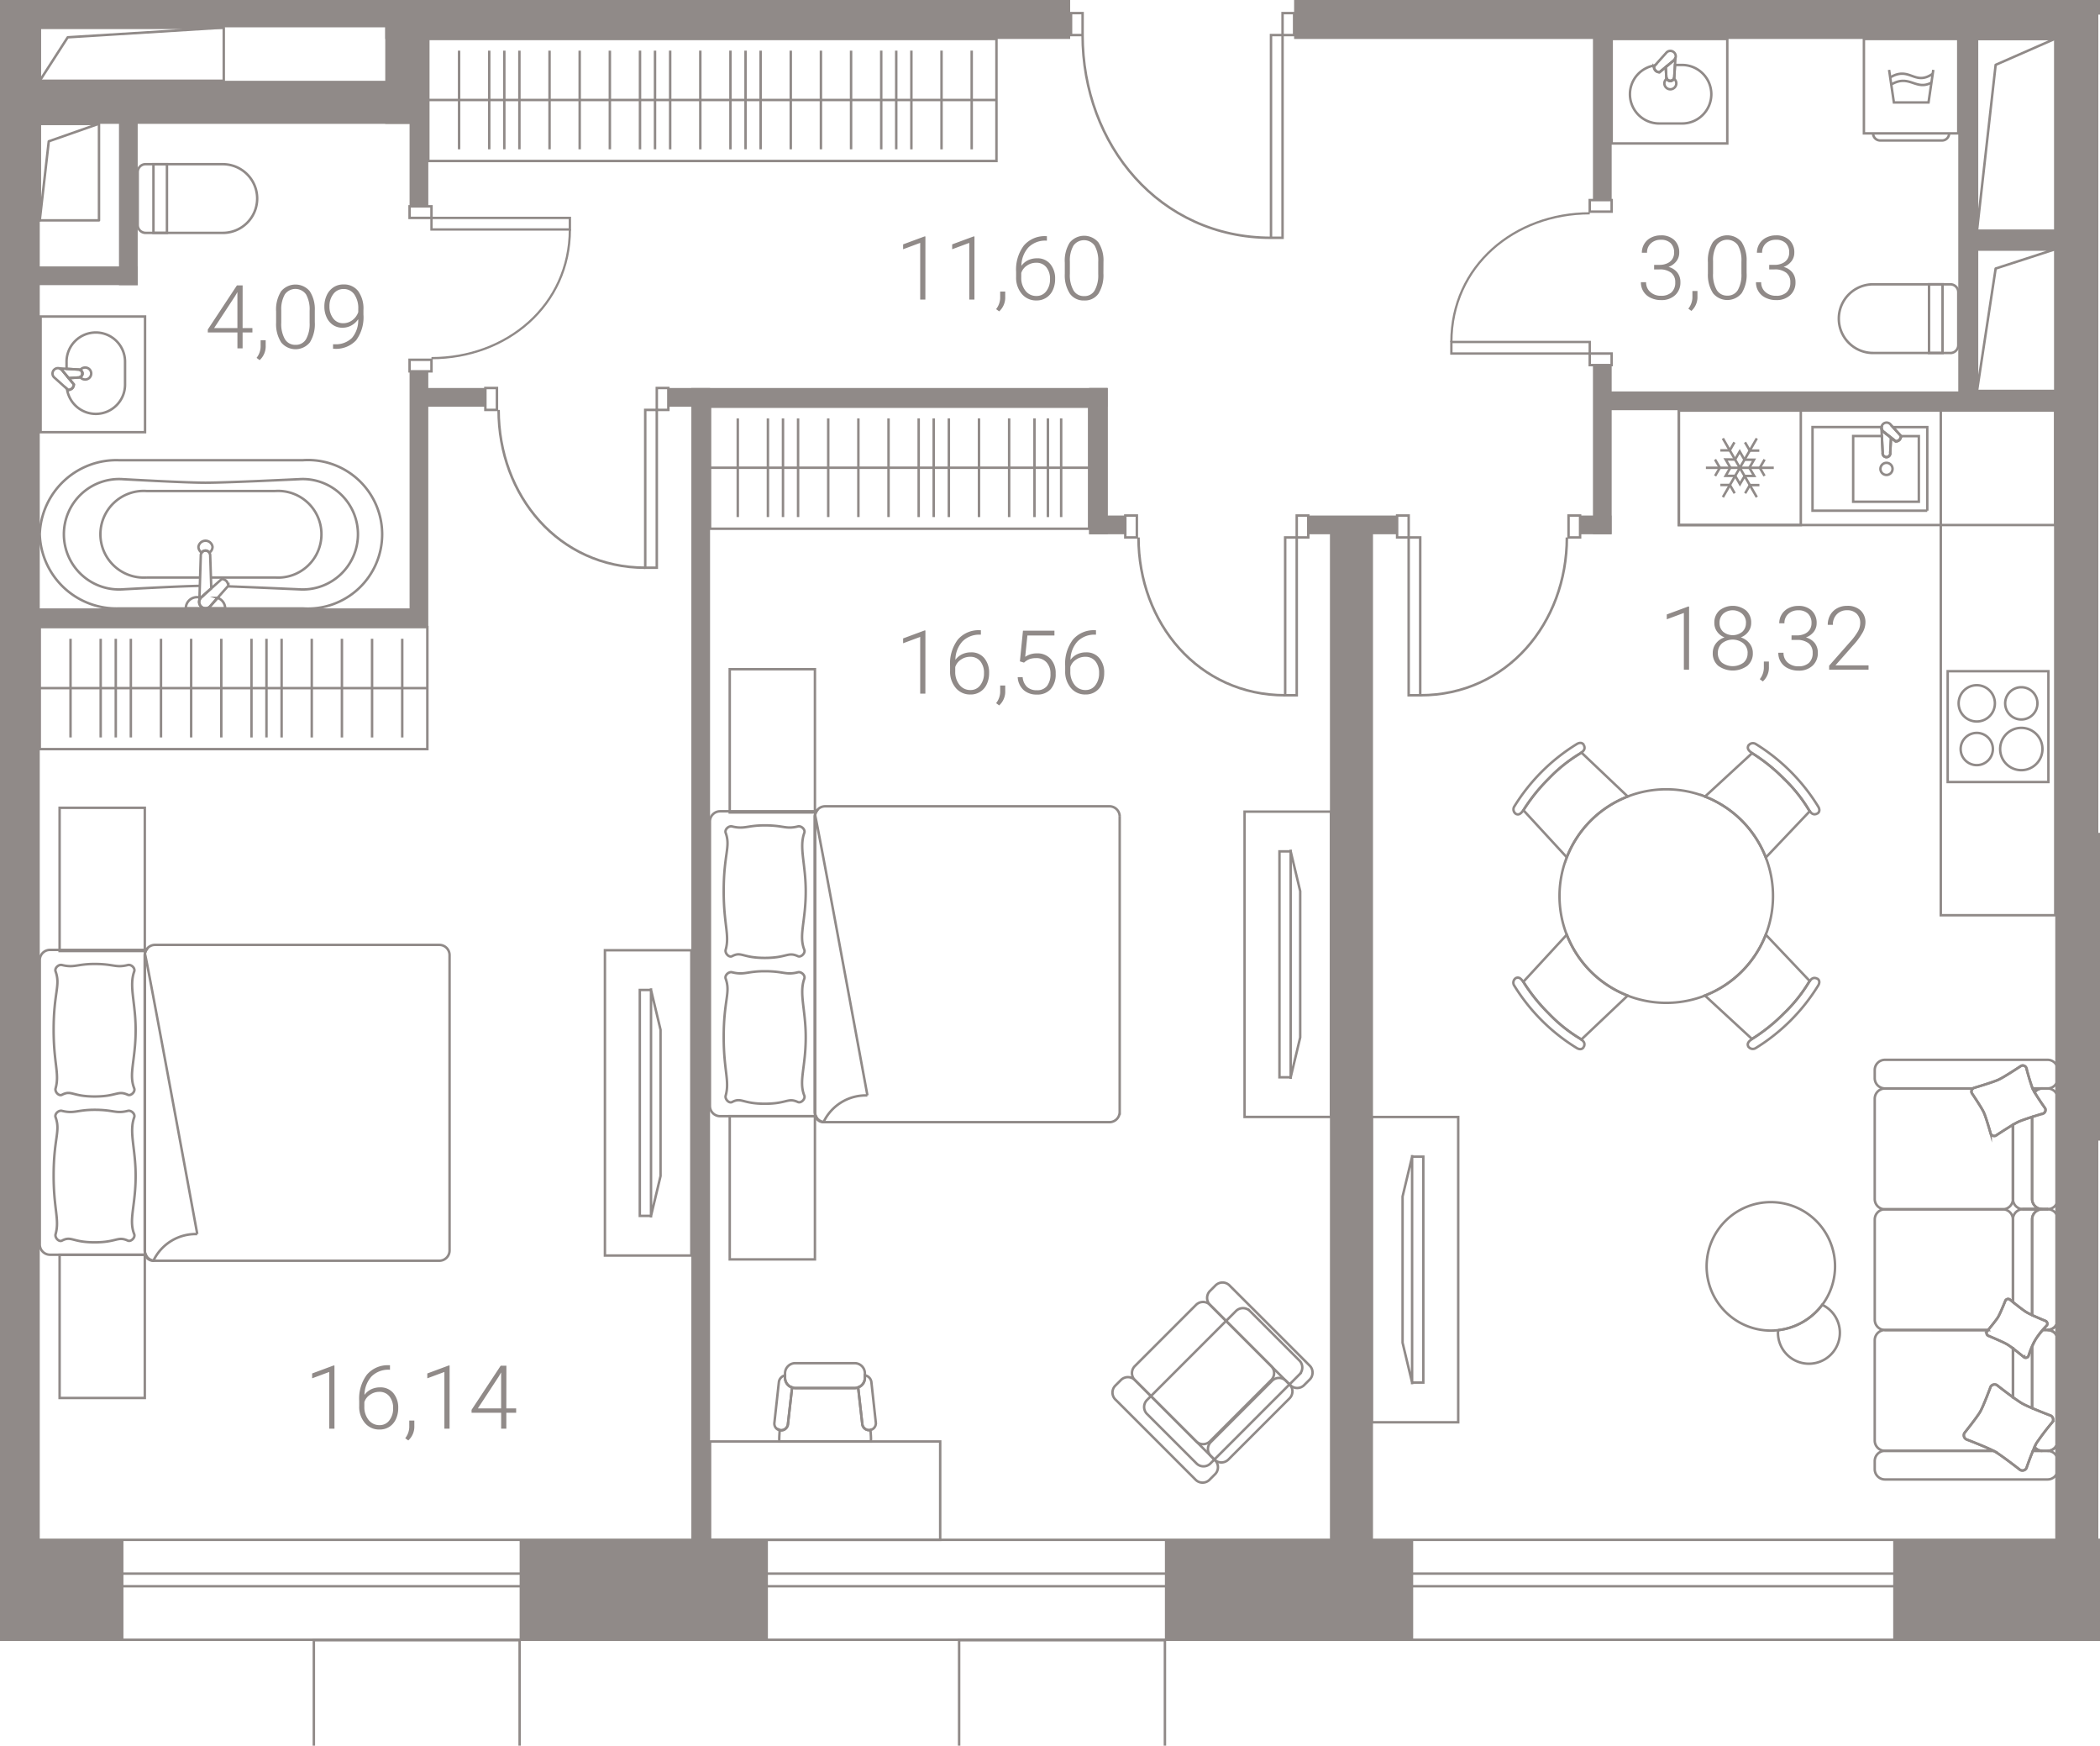<svg version="1.1" xmlns="http://www.w3.org/2000/svg" xmlns:xlink="http://www.w3.org/1999/xlink" viewBox="197.17 133.513 147.536 122.608"><path fill="none" d="M197.17 133.513h147.536v122.608H197.17z"></path><path fill="none" d="M199.191 136.277h142.372v105.96H199.191z"></path><clipPath id="a"><path fill="none" d="M197.17 133.513h147.536v122.608H197.17z"></path></clipPath><g clip-path="url(#a)"><path fill="none" stroke="#908a88" stroke-width=".173" stroke-linecap="round" stroke-linejoin="round" d="m336.064 149.715 1.311-11.647 4.143-1.819h-5.453z"></path><path fill="none" stroke="#908a88" stroke-width=".173" stroke-linecap="round" stroke-linejoin="round" d="M336.065 136.25h5.498v13.465h-5.498zm-.001 24.721 1.311-8.597 4.143-1.343h-5.453z"></path><path fill="none" stroke="#908a88" stroke-width=".173" stroke-linecap="round" stroke-linejoin="round" d="M336.065 151.03h5.498v9.941h-5.498zm-136.102-11.842 1.965-3.055 10.858-.675h-12.822z"></path><path fill="none" stroke="#908a88" stroke-width=".173" stroke-linecap="round" stroke-linejoin="round" d="M199.964 135.458h12.927v3.73h-12.927zm-.001 13.532.633-5.551 3.496-1.226h-4.129z"></path><path fill="none" stroke="#908a88" stroke-width=".173" stroke-linecap="round" stroke-linejoin="round" d="M199.963 142.213h4.162v6.777h-4.162z"></path><path fill="none" stroke="#908a88" stroke-width=".173" stroke-miterlimit="10" d="M109.342 241.665h271.919v7.02H109.342z"></path><path fill="none" stroke="#908a88" stroke-width=".173" stroke-miterlimit="10" d="M109.342 244.037h271.919v.888H109.342zm155.211 4.677h14.458v7.604h-14.458zm-45.334 0h14.458v7.604h-14.458zm54.008-112.739c0 7.733 5.422 14.24 13.237 14.24m0-14.24h.812v14.24h-.812zm-14.048-1.54h.812v1.539h-.812zm14.86 0h.812v1.539h-.812z"></path><path fill="none" stroke="#908a88" stroke-width=".155" stroke-miterlimit="10" d="M227.484 158.667c5.28 0 9.722-3.7 9.722-9.037"></path><path fill="none" stroke="#908a88" stroke-width=".164" stroke-miterlimit="10" d="M227.485 148.818h9.721v.812h-9.721z"></path><path fill="none" stroke="#908a88" stroke-width=".173" stroke-miterlimit="10" d="M225.945 158.783h1.539v.811h-1.539zm0-10.777h1.539v.812h-1.539z"></path><path fill="none" stroke="#908a88" stroke-width=".155" stroke-miterlimit="10" d="M308.858 148.495c-5.279 0-9.721 3.7-9.721 9.037"></path><path fill="none" stroke="#908a88" stroke-width=".164" stroke-miterlimit="10" d="M299.137 157.532h9.721v.812h-9.721z"></path><path fill="none" stroke="#908a88" stroke-width=".173" stroke-miterlimit="10" d="M308.858 147.566h1.539v.812h-1.539zm0 10.778h1.539v.812h-1.539z"></path><path fill="none" stroke="#908a88" stroke-width=".177" stroke-miterlimit="10" d="M232.2 162.303c0 6.02 4.221 11.084 10.3 11.084"></path><path fill="none" stroke="#908a88" stroke-width=".175" stroke-miterlimit="10" d="M242.501 162.303h.812v11.084h-.812z"></path><path fill="none" stroke="#908a88" stroke-width=".173" stroke-miterlimit="10" d="M231.27 160.764h.812v1.539h-.812zm12.043 0h.812v1.539h-.812z"></path><path fill="none" stroke="#908a88" stroke-width=".177" stroke-miterlimit="10" d="M277.156 171.262c0 6.019 4.22 11.084 10.3 11.084"></path><path fill="none" stroke="#908a88" stroke-width=".175" stroke-miterlimit="10" d="M287.46 171.262h.812v11.084h-.812z"></path><path fill="none" stroke="#908a88" stroke-width=".173" stroke-miterlimit="10" d="M276.228 169.721h.812v1.54h-.812zm12.044 0h.812v1.54h-.812z"></path><path fill="none" stroke="#908a88" stroke-width=".177" stroke-miterlimit="10" d="M307.251 171.262c0 6.019-4.22 11.084-10.3 11.084"></path><path fill="none" stroke="#908a88" stroke-width=".175" stroke-miterlimit="10" d="M296.136 171.262h.812v11.084h-.812z"></path><path fill="none" stroke="#908a88" stroke-width=".173" stroke-miterlimit="10" d="M307.368 169.721h.812v1.54h-.812zm-12.044 0h.812v1.54h-.812z"></path><path fill="#908a88" d="M214.214 156.555h.689v.308h-.689v1.117h-.364v-1.117h-2.081v-.206l2.047-3.1h.4l-.002 2.998zm-2 0h1.635v-2.526l-.162.279-1.473 2.247zm3.197 2.252-.216-.159c.174-.219.274-.488.285-.768v-.47h.356v.38a1.31 1.31 0 0 1-.425 1.017zm3.876-2.67c.033.497-.087.992-.344 1.42a1.3 1.3 0 0 1-2.016.009 2.356 2.356 0 0 1-.359-1.384v-.793a2.4 2.4 0 0 1 .347-1.412 1.312 1.312 0 0 1 2.013-.017c.259.407.384.884.359 1.366v.81zm-.365-.793a2.161 2.161 0 0 0-.248-1.148.913.913 0 0 0-1.489-.01 2.09 2.09 0 0 0-.255 1.122v.868a2.15 2.15 0 0 0 .256 1.157.834.834 0 0 0 .746.4.819.819 0 0 0 .736-.393 2.16 2.16 0 0 0 .254-1.147v-.85zm3.414.588a1.36 1.36 0 0 1-.483.442 1.283 1.283 0 0 1-.625.157 1.159 1.159 0 0 1-.666-.195 1.272 1.272 0 0 1-.446-.537 1.764 1.764 0 0 1-.158-.75c-.004-.276.053-.55.168-.8.102-.226.265-.419.471-.557a1.24 1.24 0 0 1 .7-.2c.4-.02.785.153 1.036.465.27.387.4.854.371 1.324v.328a2.722 2.722 0 0 1-.511 1.8 1.929 1.929 0 0 1-1.558.6h-.067v-.316h.128c.447.024.883-.138 1.205-.449.303-.368.458-.835.435-1.312zm-1.063.283c.236.003.466-.073.654-.216.191-.142.335-.338.412-.562v-.21a1.7 1.7 0 0 0-.281-1.043.9.9 0 0 0-.758-.371.867.867 0 0 0-.708.348 1.36 1.36 0 0 0-.276.874c-.01.303.083.6.266.843a.84.84 0 0 0 .691.337zm-.605 77.642h-.368v-3.983l-1.2.446v-.341l1.507-.56h.06l.001 4.438zm3.9-4.455v.315h-.042a1.668 1.668 0 0 0-1.249.467 1.96 1.96 0 0 0-.5 1.3c.12-.166.28-.3.465-.39.197-.094.414-.141.632-.138.354-.015.696.132.928.4.24.298.362.672.345 1.053.004.268-.051.534-.162.777-.099.22-.259.408-.461.54-.205.13-.444.196-.686.191a1.3 1.3 0 0 1-1.033-.46 1.747 1.747 0 0 1-.4-1.188v-.365a2.806 2.806 0 0 1 .54-1.839 1.918 1.918 0 0 1 1.534-.664h.089zm-.756 1.868c-.231 0-.456.071-.645.205a.983.983 0 0 0-.4.52v.31a1.45 1.45 0 0 0 .3.94.95.95 0 0 0 .771.364.83.83 0 0 0 .687-.338c.182-.244.275-.544.263-.848a1.27 1.27 0 0 0-.263-.838.874.874 0 0 0-.713-.315zm2.042 3.414-.216-.157c.174-.22.274-.49.285-.77v-.47h.356v.379a1.31 1.31 0 0 1-.425 1.018zm2.9-.827h-.364v-3.983l-1.2.446v-.341l1.506-.56h.061l-.003 4.438zm3.988-1.423h.69v.307h-.69v1.117h-.364v-1.117H230.3v-.207l2.047-3.1h.4l-.005 3zm-2 0h1.634v-2.527l-.161.279-1.473 2.248zm31.44-77.879h-.364v-3.983l-1.2.446v-.342l1.507-.558h.06l-.003 4.437zm3.447 0h-.364v-3.983l-1.2.446v-.342l1.507-.558h.06l-.003 4.437zm1.738.827-.216-.157a1.32 1.32 0 0 0 .286-.769v-.466h.355v.378c.014.384-.141.755-.425 1.014zm3.353-5.282v.315h-.042a1.666 1.666 0 0 0-1.249.467 1.96 1.96 0 0 0-.5 1.3c.12-.166.28-.3.465-.39.197-.093.413-.14.631-.138.355-.015.697.132.929.4.24.298.361.672.344 1.053.004.268-.05.534-.161.777-.2.454-.653.743-1.148.732a1.3 1.3 0 0 1-1.032-.46 1.75 1.75 0 0 1-.4-1.189v-.365a2.808 2.808 0 0 1 .54-1.839 1.919 1.919 0 0 1 1.534-.664h.089zm-.756 1.867a1.127 1.127 0 0 0-.646.2.986.986 0 0 0-.4.521v.31c-.014.338.093.671.3.94.184.236.47.371.77.363a.83.83 0 0 0 .688-.337 1.33 1.33 0 0 0 .263-.848 1.268 1.268 0 0 0-.263-.838.875.875 0 0 0-.712-.31zm4.726.745a2.45 2.45 0 0 1-.343 1.42 1.158 1.158 0 0 1-1.011.485 1.172 1.172 0 0 1-1-.476 2.356 2.356 0 0 1-.359-1.384v-.793a2.4 2.4 0 0 1 .346-1.412 1.31 1.31 0 0 1 2.014-.016c.259.407.384.884.358 1.365l-.005.81zm-.364-.793a2.158 2.158 0 0 0-.248-1.148.915.915 0 0 0-1.49-.01 2.088 2.088 0 0 0-.254 1.122v.869c-.024.402.064.803.256 1.158a.834.834 0 0 0 .746.4.817.817 0 0 0 .736-.392c.19-.352.277-.75.254-1.148v-.85zm-12.144 30.313h-.364v-3.985l-1.2.446v-.34l1.507-.56h.06l-.003 4.439zm3.9-4.457v.315h-.042a1.667 1.667 0 0 0-1.249.469c-.321.356-.5.82-.5 1.3.12-.167.28-.301.464-.39a1.41 1.41 0 0 1 .632-.138c.354-.016.697.131.929.4.239.297.361.671.344 1.052.005.268-.05.534-.161.777-.2.454-.653.743-1.148.732a1.3 1.3 0 0 1-1.033-.46 1.752 1.752 0 0 1-.4-1.189v-.364a2.8 2.8 0 0 1 .54-1.839c.382-.444.948-.69 1.534-.664h.09zm-.756 1.868a1.126 1.126 0 0 0-.646.2.99.99 0 0 0-.4.521v.31c-.014.339.092.672.3.94.185.237.47.372.77.364a.83.83 0 0 0 .688-.337c.182-.245.274-.545.263-.85a1.267 1.267 0 0 0-.263-.837.874.874 0 0 0-.712-.31zm2.041 3.414-.216-.158c.175-.219.275-.488.286-.769v-.47h.355v.38c.015.385-.14.757-.425 1.017zm1.455-3.092.216-2.156h2.211v.337h-1.9l-.155 1.5c.246-.165.537-.25.833-.243.36-.017.708.125.953.389.247.286.375.657.356 1.036.024.391-.1.778-.346 1.084-.252.265-.61.406-.975.385a1.35 1.35 0 0 1-.936-.322 1.314 1.314 0 0 1-.41-.9h.349c.015.257.124.5.307.684a.981.981 0 0 0 .69.233.863.863 0 0 0 .715-.3c.176-.25.26-.552.241-.856a1.154 1.154 0 0 0-.27-.793.934.934 0 0 0-.738-.307 1.387 1.387 0 0 0-.45.065 1.233 1.233 0 0 0-.4.253l-.291-.09zm5.346-2.19v.315h-.042a1.667 1.667 0 0 0-1.249.469c-.321.356-.5.82-.5 1.3.12-.167.28-.301.464-.39a1.41 1.41 0 0 1 .632-.138 1.16 1.16 0 0 1 .928.4c.24.297.363.671.345 1.052.004.268-.05.533-.161.777-.2.454-.653.743-1.148.732a1.3 1.3 0 0 1-1.033-.46 1.753 1.753 0 0 1-.4-1.189v-.364a2.8 2.8 0 0 1 .541-1.839c.382-.444.948-.69 1.534-.664h.089zm-.756 1.868a1.126 1.126 0 0 0-.646.2.99.99 0 0 0-.4.521v.31c-.014.339.092.672.3.94.185.237.47.372.77.364a.83.83 0 0 0 .688-.337c.182-.245.274-.545.263-.85a1.267 1.267 0 0 0-.263-.837.876.876 0 0 0-.712-.31zm42.422.906h-.365v-3.985l-1.2.446v-.34l1.507-.558h.061l-.003 4.437zm4.366-3.283c.002.22-.068.436-.2.614-.134.181-.318.32-.529.4a1.3 1.3 0 0 1 .614.422c.152.191.234.43.231.674.015.343-.127.674-.386.9a1.742 1.742 0 0 1-2.046 0 1.131 1.131 0 0 1-.384-.9 1.087 1.087 0 0 1 .221-.67c.154-.201.367-.35.608-.426a1.119 1.119 0 0 1-.522-.4 1.023 1.023 0 0 1-.195-.614 1.13 1.13 0 0 1 .354-.875 1.512 1.512 0 0 1 1.877 0c.241.225.372.545.357.875zm-.249 2.113a.87.87 0 0 0-.3-.678 1.2 1.2 0 0 0-1.5-.005.877.877 0 0 0-.292.683.851.851 0 0 0 .283.673c.453.333 1.07.333 1.522 0a.849.849 0 0 0 .282-.673h.005zm-.115-2.117a.844.844 0 0 0-.263-.633 1.022 1.022 0 0 0-1.339-.008.842.842 0 0 0-.257.64.808.808 0 0 0 .257.627c.391.316.95.316 1.342 0a.809.809 0 0 0 .255-.626h.005zm1.183 4.112-.216-.158c.174-.219.274-.488.286-.768v-.47h.355v.38c.015.385-.14.757-.425 1.016zm2.016-3.234h.377a1.28 1.28 0 0 0 .547-.11.841.841 0 0 0 .356-.3.81.81 0 0 0 .123-.446.9.9 0 0 0-.24-.665.93.93 0 0 0-.689-.24.985.985 0 0 0-.7.25.854.854 0 0 0-.273.661h-.364a1.174 1.174 0 0 1 .653-1.065c.211-.105.444-.158.68-.155.347-.02.687.098.948.328.238.236.364.564.346.9a.96.96 0 0 1-.2.587 1.213 1.213 0 0 1-.555.4c.247.061.467.202.626.4.143.194.218.43.212.67a1.19 1.19 0 0 1-.37.914 1.388 1.388 0 0 1-.991.347 1.658 1.658 0 0 1-.724-.158 1.171 1.171 0 0 1-.691-1.1h.365a.885.885 0 0 0 .294.69c.21.18.48.275.756.264.266.016.529-.07.734-.24a.905.905 0 0 0 .263-.7.827.827 0 0 0-.285-.679 1.287 1.287 0 0 0-.837-.233h-.364l.003-.32zm5.41 2.409h-2.77v-.28l1.515-1.72c.2-.218.376-.459.523-.716.093-.169.143-.357.146-.55a.89.89 0 0 0-.246-.662.914.914 0 0 0-.677-.246.955.955 0 0 0-.722.287 1.02 1.02 0 0 0-.275.74h-.36a1.39 1.39 0 0 1 .167-.68 1.21 1.21 0 0 1 .481-.481c.217-.12.461-.18.71-.175a1.33 1.33 0 0 1 .948.319c.234.226.358.542.342.868-.009.238-.075.47-.193.678a5.04 5.04 0 0 1-.679.917l-1.233 1.395h2.323v.306zm-15.063-28.433h.376c.188.004.375-.034.547-.111a.823.823 0 0 0 .357-.3.814.814 0 0 0 .123-.446.9.9 0 0 0-.24-.665.938.938 0 0 0-.69-.24.986.986 0 0 0-.7.25.853.853 0 0 0-.272.66h-.365a1.188 1.188 0 0 1 .173-.626c.115-.19.282-.341.48-.438a1.46 1.46 0 0 1 .68-.156c.347-.02.688.099.948.329.239.236.365.564.346.9a.96.96 0 0 1-.2.588 1.2 1.2 0 0 1-.555.4c.247.06.467.2.626.4.144.193.218.429.212.67.014.343-.12.677-.37.913-.272.24-.628.365-.99.346a1.64 1.64 0 0 1-.725-.157 1.168 1.168 0 0 1-.69-1.1h.364c-.008.262.1.514.294.688.21.182.48.277.757.266.266.016.529-.07.734-.24a.91.91 0 0 0 .262-.7.824.824 0 0 0-.284-.676 1.283 1.283 0 0 0-.837-.235h-.364l.003-.32zM316 155.35l-.216-.157c.175-.22.275-.489.286-.77v-.47h.355v.38c.015.385-.14.757-.425 1.017zm3.879-2.67c.033.498-.087.993-.343 1.42a1.3 1.3 0 0 1-2.017.01 2.362 2.362 0 0 1-.359-1.383v-.793a2.4 2.4 0 0 1 .347-1.413 1.31 1.31 0 0 1 2.014-.018c.258.408.383.885.358 1.366v.811zm-.365-.792a2.154 2.154 0 0 0-.247-1.148.915.915 0 0 0-1.49-.01 2.098 2.098 0 0 0-.255 1.122v.869c-.025.401.064.802.256 1.156a.834.834 0 0 0 .746.4.819.819 0 0 0 .737-.392c.189-.353.276-.75.253-1.148v-.849zm1.953.228h.377c.188.004.375-.034.547-.111a.826.826 0 0 0 .356-.3.814.814 0 0 0 .123-.446.9.9 0 0 0-.24-.665.936.936 0 0 0-.69-.24.986.986 0 0 0-.7.25.856.856 0 0 0-.272.66h-.365a1.2 1.2 0 0 1 .173-.626 1.16 1.16 0 0 1 .481-.438c.21-.106.443-.16.679-.156.347-.02.688.099.949.329.238.237.363.564.345.9a.96.96 0 0 1-.2.588 1.2 1.2 0 0 1-.554.4c.247.06.467.2.626.4.143.193.217.429.211.67.014.343-.12.677-.37.913-.272.24-.628.365-.99.346a1.64 1.64 0 0 1-.725-.157 1.172 1.172 0 0 1-.69-1.1h.364c-.009.262.1.514.294.688.21.182.48.277.757.266.266.017.528-.07.733-.24a.907.907 0 0 0 .263-.7.824.824 0 0 0-.284-.676 1.283 1.283 0 0 0-.837-.235h-.364l.003-.32zm20.096-18.599h3.025v111.146h-3.025zm-50.958 36.521h3.025v74.625h-3.025zm-93.667-35.418h3.025v110.042h-3.025zm27.298-1.24h3.025v8.833h-3.025z"></path><path fill="#908a88" d="M224.236 133.225h48.119v3.024h-48.119zm-56.189 0h31.89v3.024h-31.89zm120.041 0h56.5v3.025h-56.5z"></path><path fill="#908a88" d="M290.555 131.96h3.025v3.32h-3.025zm-92.105 7.228h28.321v3.024H198.45zm136.299-3.908h1.315v26.256h-1.315zm-25.666 0h1.315v12.225h-1.315zm0 23.874h1.315v11.882h-1.315zm-35.395 1.608h1.315v10.274h-1.315zm-27.948.002h1.315v83.055h-1.315z"></path><path fill="#908a88" d="M308.179 169.722h2.207v1.315h-2.207zm-19.095 0h6.241v1.315h-6.241zm-15.396 0h2.54v1.315h-2.54zm-29.562-8.958h30.844v1.315h-30.844zm-17.591 0h4.747v1.315h-4.747zm-28.085-8.539h8.394v1.315h-8.394zm.206 24.018h28.377v1.316h-28.377zm27.289-34.668h1.315v6.43h-1.315z"></path><path fill="#908a88" d="M205.529 141.575h1.315v11.966h-1.315zm20.416 18.019h1.315v17.963h-1.315zm-55.128-17.464h27.634v1.315h-27.634zm-5.305 38.418h32.938v1.315h-32.938zm32.641-47.323h27.634v2.207h-27.634zm111.097 27.783h33.708v1.315H309.25zm26.157-11.293h7.552v1.316h-7.552zm7.948-16.489h2.772v1.315h-2.772zm-13.178 108.439h17.442v7.02h-17.442zm-51.166 0h17.442v7.02h-17.442zm-45.334 0h17.442v7.02h-17.442zm-45.277 0h17.442v7.02H188.4z"></path><path fill="none" stroke="#908a88" stroke-width=".173" stroke-miterlimit="10" d="M199.963 171.036a5.389 5.389 0 0 1 5.557-5.2h12.936a5.217 5.217 0 1 1 0 10.411H205.52a5.39 5.39 0 0 1-5.557-5.205"></path><path fill="none" stroke="#908a88" stroke-width=".173" stroke-miterlimit="10" d="M211.213 174.661c-1.727.034-5.422.245-5.422.245a3.877 3.877 0 1 1 0-7.737s4.355.248 5.816.248c1.517 0 6.577-.248 6.577-.248a3.877 3.877 0 1 1 0 7.737s-3.063-.14-4.981-.21"></path><path fill="none" stroke="#908a88" stroke-width=".173" stroke-miterlimit="10" d="M211.233 174.075h-3.766a3.044 3.044 0 1 1 0-6.075h9.043a3.044 3.044 0 1 1 0 6.075h-4.526"></path><path fill="none" stroke="#908a88" stroke-width=".173" stroke-miterlimit="10" d="M211.606 172.182a.323.323 0 0 0-.265.146.487.487 0 0 1-.229-.407.5.5 0 0 1 .99 0 .487.487 0 0 1-.229.407.325.325 0 0 0-.267-.146zm-.445 3.608c0 .248.202.45.45.45a.44.44 0 0 0 .342-.166l1.261-1.426a.614.614 0 0 0-.148-.335.5.5 0 0 0-.319-.131l-1.42 1.266a.439.439 0 0 0-.166.342"></path><path fill="none" stroke="#908a88" stroke-width=".173" stroke-miterlimit="10" d="M212.99 176.243h-2.766c0-.435.352-.787.787-.787h.311a.44.44 0 0 0-.162.336c0 .248.202.45.451.45a.44.44 0 0 0 .342-.166l.5-.57a.78.78 0 0 1 .537.737z"></path><path fill="none" stroke="#908a88" stroke-width=".173" stroke-miterlimit="10" d="m211.177 175.723.1-3.21a.33.33 0 0 1 .66 0l.077 2.324-.687.612a.44.44 0 0 0-.15.274zm116.942-39.473h6.63v6.63h-6.63zm.641 6.63h5.347a.5.5 0 0 1-.5.5h-4.343a.5.5 0 0 1-.5-.5"></path><path fill="none" stroke="#908a88" stroke-width=".173" stroke-miterlimit="10" d="m332.995 138.42-.336 2.288h-2.433l-.338-2.287"></path><path fill="none" stroke="#908a88" stroke-width=".173" stroke-miterlimit="10" d="M329.981 138.943c1.359-.8 1.7.626 2.965-.245m-2.907.751c1.281-.754 1.722.455 2.824-.133m-125.463 5.73h5.426a2.412 2.412 0 1 1 0 4.824H207.4a.556.556 0 0 1-.555-.556V145.6c0-.307.248-.556.555-.556"></path><path fill="none" stroke="#908a88" stroke-width=".173" stroke-miterlimit="10" d="M207.951 145.046h.948v4.824h-.948zm126.242 13.259h-5.426a2.41 2.41 0 0 1-2.411-2.41v-.001a2.411 2.411 0 0 1 2.41-2.412h5.427c.307 0 .556.248.556.556v3.714a.555.555 0 0 1-.555.555h-.001"></path><path fill="none" stroke="#908a88" stroke-width=".173" stroke-miterlimit="10" d="M332.695 153.48h.948v4.825h-.948zm-132.673 2.265h7.338v8.123h-7.338z"></path><path fill="none" stroke="#908a88" stroke-width=".173" stroke-miterlimit="10" d="M203.9 162.583a2.049 2.049 0 0 1-2.024-1.753l.085.076a.52.52 0 0 0 .286-.123.427.427 0 0 0 .11-.271l-.365-.44.68-.045a.28.28 0 1 0 0-.559l-.826-.05v-.452a2.055 2.055 0 1 1 4.109 0v1.562c0 1.135-.92 2.055-2.055 2.055z"></path><path fill="none" stroke="#908a88" stroke-width=".173" stroke-miterlimit="10" d="M203.137 160.167a.411.411 0 0 1-.332-.174.273.273 0 0 0 0-.49.414.414 0 0 1 .333-.175.42.42 0 1 1 0 .839h-.001z"></path><path fill="none" stroke="#908a88" stroke-width=".173" stroke-miterlimit="10" d="m202.675 160.027-.68.045-.464-.56a.38.38 0 0 0-.223-.127l1.367.083a.28.28 0 1 1 0 .56z"></path><path fill="none" stroke="#908a88" stroke-width=".173" stroke-miterlimit="10" d="M201.241 159.37a.382.382 0 0 0-.382.382c0 .113.053.22.142.29l.963.865a.52.52 0 0 0 .286-.124.427.427 0 0 0 .11-.271l-.829-1a.373.373 0 0 0-.29-.142m109.157-23.12h8.123v7.337h-8.123z"></path><path fill="none" stroke="#908a88" stroke-width=".173" stroke-miterlimit="10" d="M311.682 140.132a2.048 2.048 0 0 1 1.753-2.025l-.076.086a.515.515 0 0 0 .124.285c.075.067.17.106.271.11l.44-.365.044.68a.28.28 0 1 0 .559 0l.05-.826h.452a2.055 2.055 0 1 1 0 4.109h-1.562a2.055 2.055 0 0 1-2.055-2.054z"></path><path fill="none" stroke="#908a88" stroke-width=".173" stroke-miterlimit="10" d="M314.1 139.365a.415.415 0 0 1 .175-.332.273.273 0 0 0 .489 0 .41.41 0 0 1 .176.332.42.42 0 0 1-.84 0z"></path><path fill="none" stroke="#908a88" stroke-width=".173" stroke-miterlimit="10" d="m314.238 138.904-.044-.681.56-.465a.377.377 0 0 0 .126-.223l-.083 1.368a.28.28 0 1 1-.559 0z"></path><path fill="none" stroke="#908a88" stroke-width=".173" stroke-miterlimit="10" d="M314.9 137.469a.383.383 0 0 0-.382-.382.372.372 0 0 0-.29.142l-.865.964a.515.515 0 0 0 .124.285c.075.067.17.106.271.11l1-.83a.372.372 0 0 0 .142-.29m18.621 24.34h8.042v35.986h-8.042z"></path><path fill="none" stroke="#908a88" stroke-width=".173" stroke-miterlimit="10" d="M334.005 180.656h7.076v7.783h-7.076z"></path><path fill="none" stroke="#908a88" stroke-width=".173" stroke-miterlimit="10" d="M337.322 182.913a1.274 1.274 0 1 0-1.274 1.274c.704 0 1.274-.57 1.274-1.274m-.142 3.207a1.132 1.132 0 1 0-1.132 1.133c.625 0 1.132-.507 1.132-1.133m3.483 0a1.486 1.486 0 1 1-1.486-1.485h.001c.82 0 1.485.664 1.485 1.485m-.353-3.207a1.133 1.133 0 1 1-1.134-1.132h.002c.625 0 1.132.506 1.132 1.132m-25.191-20.565h26.444v8.042h-26.444z"></path><path fill="none" stroke="#908a88" stroke-width=".173" stroke-miterlimit="10" d="M315.119 162.348h8.567v8.042h-8.567zm5.476 1.955-2.384 4.13m-.001-4.13 2.385 4.13m1.192-2.065h-4.768"></path><path fill="none" stroke="#908a88" stroke-width=".173" stroke-miterlimit="10" d="m319.766 164.579.335.58h.67m-2.737 2.418h.671l.335.582m-1.375-1.219.332-.573-.336-.58m3.477 1.153-.331-.573.336-.58m-3.11-.644.663.003.327-.567m-.286 1.781-.331.575h.67l.335.58.331-.574h.671l-.34-.573.326-.565h-.67l-.335-.58-.326.565-.667-.007zm1.04 1.8.331-.574h.67"></path><path fill="none" stroke="#908a88" stroke-width=".173" stroke-linecap="round" stroke-linejoin="round" d="M329.356 163.557a.358.358 0 0 1 .637-.229l.737.81a.489.489 0 0 1-.119.27.411.411 0 0 1-.257.1l-.865-.68a.357.357 0 0 1-.133-.275"></path><path fill="none" stroke="#908a88" stroke-width=".173" stroke-miterlimit="10" d="M332.571 169.383h-8.062v-5.875h4.857a.28.28 0 0 0-.01.05c0 .106.05.207.133.275l.865.68a.411.411 0 0 0 .257-.1.489.489 0 0 0 .119-.27l-.574-.63h2.415v5.87z"></path><path fill="none" stroke="#908a88" stroke-width=".173" stroke-miterlimit="10" d="M331.978 168.751h-4.613v-4.613h2.015l.058 1.163a.27.27 0 1 0 .531 0l.056-1.047.329.26a.411.411 0 0 0 .257-.1.5.5 0 0 0 .119-.27h1.248v4.607z"></path><path fill="none" stroke="#908a88" stroke-width=".173" stroke-linecap="round" stroke-linejoin="round" d="m330.025 164.255-.056 1.046a.27.27 0 1 1-.531 0l-.083-1.647a.596.596 0 0 1 .009-.06.36.36 0 0 0 .125.238l.536.423z"></path><path fill="none" stroke="#908a88" stroke-width=".173" stroke-miterlimit="10" d="M329.281 166.445a.425.425 0 1 0 .426-.424h-.001a.424.424 0 0 0-.425.424m-22.548 30.005a7.5 7.5 0 1 0 15 0 7.5 7.5 0 0 0-15 0m1.706 10.599c.111-.248.025-.4-.263-.587a10.715 10.715 0 0 1-2.2-1.769 12.387 12.387 0 0 1-1.776-2.203c-.184-.262-.324-.37-.522-.286a.379.379 0 0 0-.119.543 13.385 13.385 0 0 0 4.355 4.357c.178.119.4.154.521-.053"></path><path fill="none" stroke="#908a88" stroke-width=".173" stroke-miterlimit="10" d="m311.524 203.44-3.26 3.09c-.028-.022-.049-.042-.082-.064a10.639 10.639 0 0 1-2.205-1.768 12.29 12.29 0 0 1-1.767-2.205l-.017-.022 3.053-3.31a7.51 7.51 0 0 0 4.278 4.278zm13.314-12.781c-.247.11-.4.025-.587-.263a10.638 10.638 0 0 0-1.766-2.206 12.377 12.377 0 0 0-2.205-1.77c-.261-.183-.37-.323-.286-.521a.38.38 0 0 1 .544-.12 13.41 13.41 0 0 1 4.354 4.359c.119.177.155.4-.054.52"></path><path fill="none" stroke="#908a88" stroke-width=".173" stroke-miterlimit="10" d="m321.228 193.742 3.092-3.258c-.021-.028-.041-.05-.063-.083a10.658 10.658 0 0 0-1.767-2.205 12.333 12.333 0 0 0-2.2-1.77l-.022-.016-3.312 3.05a7.512 7.512 0 0 1 4.272 4.282zm3.607 8.505c-.247-.111-.4-.025-.587.263a10.642 10.642 0 0 1-1.768 2.2 12.388 12.388 0 0 1-2.206 1.768c-.261.184-.37.324-.286.52a.38.38 0 0 0 .544.12 13.4 13.4 0 0 0 4.356-4.354c.12-.178.155-.4-.053-.521"></path><path fill="none" stroke="#908a88" stroke-width=".173" stroke-miterlimit="10" d="m321.226 199.161 3.091 3.26c-.021.028-.042.05-.063.082a10.712 10.712 0 0 1-1.768 2.2 12.368 12.368 0 0 1-2.206 1.767l-.022.017-3.31-3.053a7.51 7.51 0 0 0 4.278-4.273zm-12.78-13.313c.11.246.024.4-.264.586a10.69 10.69 0 0 0-2.206 1.767 12.358 12.358 0 0 0-1.768 2.2c-.184.26-.325.37-.522.285a.38.38 0 0 1-.119-.544 13.4 13.4 0 0 1 4.357-4.354c.178-.119.4-.155.522.054"></path><path fill="none" stroke="#908a88" stroke-width=".173" stroke-miterlimit="10" d="m311.528 189.458-3.258-3.092c-.028.02-.049.04-.082.063a10.636 10.636 0 0 0-2.206 1.766 12.413 12.413 0 0 0-1.769 2.2l-.017.022 3.051 3.312a7.515 7.515 0 0 1 4.281-4.271zm-110.17 32.182h5.985v10.06h-5.985zm0-31.391h5.985v10.06h-5.985zm27.396 10.349v20.744a.72.72 0 0 1-.72.72h-19.971a.721.721 0 0 1-.721-.72v-20.744a.72.72 0 0 1 .72-.72h19.972a.72.72 0 0 1 .72.72"></path><path fill="none" stroke="#908a88" stroke-width=".173" stroke-miterlimit="10" d="M207.342 200.598a.7.7 0 0 1 .117-.369h-6.774a.72.72 0 0 0-.721.72v19.97a.72.72 0 0 0 .721.721h6.726a.709.709 0 0 1-.069-.3v-20.742z"></path><path fill="none" stroke="#908a88" stroke-width=".173" stroke-miterlimit="10" d="M211.026 220.19a3.29 3.29 0 0 0-3.08 1.876.6.6 0 0 1-.6-.6v-20.984c0-.333 3.683 19.705 3.683 19.705m-4.429.012c-.405-1.025.1-1.963.1-4.107 0-1.921-.478-3.065-.1-4.106.084-.235-.21-.511-.451-.45-.853.213-.975-.075-2.33-.075-1.243 0-1.429.288-2.294.074-.241-.06-.535.216-.45.451.357.993-.138 1.46-.138 4.106 0 2.357.426 3.081.138 4.107-.068.24.229.565.45.45.668-.348.711.12 2.294.12 1.567 0 1.61-.447 2.33-.12.226.1.542-.22.451-.45m0-10.243c-.405-1.025.1-1.963.1-4.106 0-1.922-.478-3.066-.1-4.107.084-.235-.21-.511-.451-.45-.853.214-.975-.075-2.33-.075-1.243 0-1.429.288-2.294.074-.241-.06-.535.216-.45.451.357.993-.138 1.46-.138 4.107 0 2.356.426 3.08.138 4.106-.068.24.229.565.45.45.668-.347.711.12 2.294.12 1.567 0 1.61-.447 2.33-.12.226.1.542-.22.451-.45m33.069-9.703h6.071v21.444h-6.071z"></path><path fill="none" stroke="#908a88" stroke-width=".173" stroke-miterlimit="10" d="M242.12 203.043h.788l.669 2.799v10.27l-.669 2.799h-.788zm.787-.119v16.1m5.531-7.118h5.985v10.06h-5.985zm0-31.391h5.985v10.06h-5.985zm27.396 10.35v20.744a.72.72 0 0 1-.72.72h-19.97a.721.721 0 0 1-.721-.72v-20.744a.72.72 0 0 1 .721-.721h19.97a.72.72 0 0 1 .72.72"></path><path fill="none" stroke="#908a88" stroke-width=".173" stroke-miterlimit="10" d="M254.423 190.865a.7.7 0 0 1 .117-.37h-6.775a.72.72 0 0 0-.72.72v19.974c0 .398.322.72.72.72h6.726a.7.7 0 0 1-.068-.3v-20.744z"></path><path fill="none" stroke="#908a88" stroke-width=".173" stroke-miterlimit="10" d="M258.107 210.452a3.293 3.293 0 0 0-3.081 1.877.6.6 0 0 1-.6-.6v-20.982c0-.332 3.684 19.7 3.684 19.7m-4.433.018c-.405-1.026.1-1.962.1-4.107 0-1.922-.478-3.066-.1-4.106.085-.234-.209-.511-.45-.45-.854.213-.976-.074-2.331-.074-1.242 0-1.428.287-2.293.074-.241-.06-.535.216-.451.45.358.993-.138 1.46-.138 4.106 0 2.357.426 3.08.138 4.107-.067.239.23.565.451.45.667-.349.71.12 2.293.12s1.611-.447 2.331-.12c.226.1.542-.22.45-.45m0-10.244c-.405-1.026.1-1.963.1-4.106 0-1.922-.478-3.066-.1-4.107.085-.233-.209-.51-.45-.45-.854.213-.976-.074-2.331-.074-1.242 0-1.428.287-2.293.075-.241-.06-.535.216-.451.45.358.992-.138 1.46-.138 4.106 0 2.356.426 3.08.138 4.106-.067.24.23.565.451.45.667-.348.71.121 2.293.121s1.611-.448 2.331-.12c.226.1.542-.22.45-.45m30.931-9.703h6.071v21.444h-6.071z"></path><path fill="none" stroke="#908a88" stroke-width=".173" stroke-miterlimit="10" d="M287.059 193.309h.788l.669 2.798v10.27l-.669 2.8h-.788zm.787-.119v16.1m5.7 2.675h6.071v21.444h-6.071z"></path><path fill="none" stroke="#908a88" stroke-width=".173" stroke-miterlimit="10" d="M297.166 230.62h-.788l-.67-2.8v-10.27l.67-2.798h.788zm-.788.118v-16.101m20.691 7.819a4.511 4.511 0 1 0 4.511-4.51 4.511 4.511 0 0 0-4.511 4.51"></path><path fill="none" stroke="#908a88" stroke-width=".173" stroke-miterlimit="10" d="M322.082 227.118c0-.062.014-.121.019-.182a4.5 4.5 0 0 0 3.086-1.78 2.174 2.174 0 1 1-3.105 1.961zm18.573 8.297h-.664c.04-.1.078-.187.115-.27a.707.707 0 0 0 .549.27zm-1.279-6.571a.217.217 0 0 0 .3-.074s.126-.334.261-.657v4.3c-.286-.122-.551-.242-.7-.328s-.391-.254-.643-.437v-3.43c.359.279.782.626.782.626zm2.365 5.851v-7.045c0-.398-.32-.72-.718-.72h-.001c.397 0 .719.321.719.719v7.046a.72.72 0 0 1-.718.72h-.001a.719.719 0 0 0 .719-.72z"></path><path fill="none" stroke="#908a88" stroke-width=".173" stroke-miterlimit="10" d="M340.106 235.145c.046-.1.09-.2.127-.262.354-.519.735-1.02 1.141-1.5a.321.321 0 0 0-.12-.438h-.001s-.711-.272-1.317-.53v-4.3c.07-.177.15-.35.241-.517.159-.233.331-.455.517-.666h.328c.397 0 .719.321.719.719v7.046a.72.72 0 0 1-.718.72h-.368a.707.707 0 0 1-.549-.272z"></path><path fill="none" stroke="#908a88" stroke-width=".173" stroke-miterlimit="10" d="M328.879 236.704v-.568a.72.72 0 0 1 .721-.721h7.621l.1.05c.474.269 1.777 1.29 1.777 1.29a.323.323 0 0 0 .439-.122s.237-.68.456-1.218h1.031a.72.72 0 0 1 .719.72v.569a.72.72 0 0 1-.719.72H329.6a.721.721 0 0 1-.721-.72zm6.821-26.414s.672.989.838 1.345.491 1.506.491 1.506a.271.271 0 0 0 .36.133s.693-.458 1.2-.758v5.214a.72.72 0 0 1-.719.72h-8.27a.721.721 0 0 1-.721-.721v-7.045a.72.72 0 0 1 .721-.72h6.185a.268.268 0 0 0-.085.326z"></path><path fill="none" stroke="#908a88" stroke-width=".173" stroke-miterlimit="10" d="M337.87 218.447a.72.72 0 0 1 .719.717v5.8l-.225-.183a.217.217 0 0 0-.298.072l-.002.002s-.356.894-.518 1.165c-.128.212-.533.705-.7.91h-7.252a.719.719 0 0 1-.713-.718v-7.045a.72.72 0 0 1 .72-.72h8.271-.002zm0 .001h.001-8.271zm-1.029 8.484-.077.092a.22.22 0 0 0 .076.3s1.037.427 1.353.617c.1.058.241.163.4.28v3.431c-.533-.386-1.131-.856-1.131-.856a.323.323 0 0 0-.44.12s-.492 1.33-.722 1.736-1.118 1.511-1.118 1.511a.323.323 0 0 0 .122.44s1.368.526 1.921.811H329.6a.72.72 0 0 1-.721-.719v-7.045a.72.72 0 0 1 .713-.72h.008l7.241.002z"></path><path fill="none" stroke="#908a88" stroke-width=".173" stroke-miterlimit="10" d="M338.589 228.221h.001v3.431h-.001zm-1.745-1.291-.002.003H329.6l-.007-.003h.007zm2.426-8.49a.717.717 0 0 1-.681-.711v-5.215a4.71 4.71 0 0 1 .378-.207c.2-.092.6-.228.968-.345v5.765a.713.713 0 0 0 .641.705h-1.268c-.008 0-.024.007-.038.007zm.838-8.21a2.35 2.35 0 0 1-.113-.207c-.008-.016-.017-.042-.025-.061h.685a.7.7 0 0 0-.547.268zm1.633 7.497v-7.045 7.045z"></path><path fill="none" stroke="#908a88" stroke-width=".173" stroke-miterlimit="10" d="m338.59 217.729-.001-.002v-5.212h.001v5.212zm0 7.236v-5.814a.715.715 0 0 1 .681-.711c.014 0 .026.008.039.008h1.268a.71.71 0 0 0-.641.7v6.732a4.98 4.98 0 0 1-.391-.2c-.216-.123-.678-.49-.956-.715zm3.151 1.232v-7.047 7.047c0 .396-.32.718-.717.718h-.002a.717.717 0 0 0 .719-.717v-.001z"></path><path fill="none" stroke="#908a88" stroke-width=".173" stroke-miterlimit="10" d="M339.27 218.44c.014 0 .026-.008.039-.008h1.268c.014 0 .025.007.039.007-.014 0-.026.006-.039.008h-1.268c-.009 0-.025-.008-.039-.008zm1.791 0zm-.161 7.86s-.543-.223-.964-.417v-6.732a.71.71 0 0 1 .641-.7h.445c.014 0 .025-.008.039-.008.38.018.679.33.68.71v7.047c0 .396-.32.718-.717.719h-.319c.149-.176.271-.315.271-.315a.219.219 0 0 0-.076-.303z"></path><path fill="none" stroke="#908a88" stroke-width=".173" stroke-miterlimit="10" d="M340.655 218.447h-.078c.013 0 .025-.007.039-.008s.025.008.039.008zm.406-.007c-.014 0-.025.007-.039.007.014 0 .025-.008.039-.008zm.68-7.758v7.045a.716.716 0 0 1-.68.712c-.014 0-.025-.007-.039-.007h-.445a.713.713 0 0 1-.641-.705v-5.765c.413-.133.787-.243.787-.243a.272.272 0 0 0 .131-.361s-.493-.7-.746-1.127a.7.7 0 0 1 .547-.27h.367a.72.72 0 0 1 .719.721z"></path><path fill="none" stroke="#908a88" stroke-width=".173" stroke-miterlimit="10" d="M341.022 218.432c.014 0 .025.007.039.007-.014 0-.025-.007-.039-.007zm-.445 0h.078c-.014 0-.025.007-.039.007s-.025-.007-.039-.007z"></path><path fill="none" stroke="#908a88" stroke-width=".173" stroke-miterlimit="10" d="M340.655 218.432h.367c.014 0 .025.007.039.007-.014 0-.025.008-.039.008h-.367c-.014 0-.025-.008-.039-.008.014 0 .025-.007.039-.007zm-1.49-10.058s-1.161.773-1.578.967-1.756.586-1.756.586a.229.229 0 0 0-.043.032H329.6a.721.721 0 0 1-.721-.72v-.569a.72.72 0 0 1 .721-.72h11.422a.72.72 0 0 1 .719.72v.57a.72.72 0 0 1-.719.72h-1.053c-.17-.409-.443-1.454-.443-1.454a.271.271 0 0 0-.36-.132h-.001zm-3.865 26.229s1.544.593 2.019.862 1.777 1.29 1.777 1.29a.323.323 0 0 0 .439-.122c.202-.595.436-1.18.7-1.75.354-.52.735-1.02 1.142-1.5a.323.323 0 0 0-.122-.44s-1.546-.588-2.02-.857-1.775-1.293-1.775-1.293a.323.323 0 0 0-.44.12s-.492 1.33-.722 1.737-1.118 1.51-1.118 1.51a.323.323 0 0 0 .122.44m1.538-7.275s1.037.427 1.353.617 1.183.9 1.183.9a.22.22 0 0 0 .3-.074v-.001a4.686 4.686 0 0 1 1.3-2.17.219.219 0 0 0-.076-.3s-1.037-.425-1.355-.615-1.181-.905-1.181-.905a.217.217 0 0 0-.298.072l-.002.003s-.356.893-.518 1.164-.783 1.005-.783 1.005a.22.22 0 0 0 .076.3"></path><path fill="none" stroke="#908a88" stroke-width=".173" stroke-miterlimit="10" d="M337.388 213.271s1.163-.77 1.58-.964 1.755-.588 1.755-.588a.272.272 0 0 0 .131-.361 15.18 15.18 0 0 1-.859-1.334 15.29 15.29 0 0 1-.469-1.517.271.271 0 0 0-.36-.133h-.001s-1.161.774-1.578.968-1.756.586-1.756.586a.271.271 0 0 0-.132.36s.672.989.838 1.345.491 1.506.491 1.506a.271.271 0 0 0 .36.133m7.253-21.178h6.071v21.444h-6.071zm-66.886 40.73 3.476 3.475c.27.271.708.272.979.002l.001-.002 6.249-6.248a.694.694 0 0 0 0-.98l-3.476-3.476a.694.694 0 0 0-.981 0l-6.249 6.249a.693.693 0 0 0 0 .98"></path><path fill="none" stroke="#908a88" stroke-width=".173" stroke-miterlimit="10" d="m282.238 235.777.249.25c.271.27.71.27.981 0l4.3-4.3a.694.694 0 0 0 0-.98l-.25-.25a.693.693 0 0 0-.981 0l-4.3 4.3a.693.693 0 0 0 0 .98"></path><path fill="none" stroke="#908a88" stroke-width=".173" stroke-miterlimit="10" d="m275.533 231.81 5.634 5.633c.27.271.708.272.979.002l.001-.002.388-.388a.694.694 0 0 0 0-.98l-5.634-5.634a.693.693 0 0 0-.981 0l-.388.388a.692.692 0 0 0-.001.98h.001"></path><path fill="none" stroke="#908a88" stroke-width=".173" stroke-miterlimit="10" d="m276.9 230.441 4.3 4.3c.27.271.71.271.981 0l4.3-4.3a.694.694 0 0 0 0-.98l-4.3-4.3a.693.693 0 0 0-.981 0l-4.3 4.3a.692.692 0 0 0-.001.98h.001"></path><path fill="none" stroke="#908a88" stroke-width=".173" stroke-miterlimit="10" d="m282.181 225.163 5.633 5.633c.27.271.708.272.979.002l.001-.002.388-.388a.694.694 0 0 0 0-.98l-5.634-5.634a.692.692 0 0 0-.979 0h-.001l-.388.388a.693.693 0 0 0-.001.98l.001.001m-29.857 5.127v-.315c0-.396.32-.718.716-.718h4.176a.717.717 0 0 1 .718.716v.317a.717.717 0 0 1-.717.717h-4.176a.716.716 0 0 1-.717-.715v-.002"></path><path fill="none" stroke="#908a88" stroke-width=".173" stroke-miterlimit="10" d="m252.82 230.958-.293 2.575a.478.478 0 1 1-.95-.1l.314-2.857a.549.549 0 0 1 .432-.46v.171a.709.709 0 0 0 .497.67zm5.458 2.998a.478.478 0 0 1-.527-.423l-.293-2.58a.711.711 0 0 0 .475-.668v-.176c.236.04.42.227.455.465l.313 2.856a.478.478 0 0 1-.423.526z"></path><path fill="none" stroke="#908a88" stroke-width=".173" stroke-miterlimit="10" d="M258.346 234.757h-6.414c0-.053-.016-.092-.016-.146 0-.2.015-.43.037-.67a.386.386 0 0 0 .048.016.477.477 0 0 0 .526-.423v-.001l.293-2.575a.7.7 0 0 0 .22.044h4.175a.7.7 0 0 0 .243-.05l.293 2.58a.478.478 0 0 0 .526.425h.001a.4.4 0 0 0 .045-.015c.022.244.039.475.039.669 0 .054-.013.093-.016.146z"></path><path fill="none" stroke="#908a88" stroke-width=".173" stroke-miterlimit="10" d="M247.055 234.757h16.168v6.908h-16.168zm-47.092-57.199h27.231v8.57h-27.231zm0 4.286h27.231m-6.002-3.466v6.932m-2.119-6.932v6.932m-4.236-6.932v6.932m8.473-6.932v6.932m2.119-6.932v6.932m-8.474-6.932v6.932m-4.237-6.93v6.928m-2.118-6.928v6.928m-2.119-6.928v6.928m-2.118-6.928v6.928m-2.119-6.928v6.928m-2.118-6.928v6.928m3.178-6.928v6.928m10.587-6.928v6.928m31.164-23.229h26.632v8.57h-26.632zm0 4.286h27.232m-6.219-3.467v6.933m-2.118-6.933v6.933m-4.237-6.933v6.933m8.135-6.933v6.933m.943-6.933v6.933m.931-6.933v6.933m-7.89-6.933v6.933m-4.237-6.931v6.929m-2.119-6.929v6.929m-2.118-6.929v6.929m-2.118-6.929v6.929m-2.119-6.929v6.929m-2.118-6.929v6.929m3.177-6.929v6.929m10.588-6.929v6.929m-35.507-33.579h39.916v8.57h-39.916zm0 4.286h39.916m-18.688-3.468v6.934m-2.118-6.934v6.934m-4.237-6.934v6.934m2.119-6.934v6.934m-4.237-6.93v6.927m-2.119-6.927v6.927m-2.118-6.927v6.927m-2.118-6.927v6.927m-2.119-6.927v6.927m-2.118-6.927v6.927m3.177-6.927v6.927m10.588-6.927v6.927m22.248-6.931v6.934m-2.119-6.934v6.934m-4.236-6.934v6.934m2.118-6.934v6.934m-4.237-6.93v6.927m-2.118-6.927v6.927m-2.119-6.927v6.927m-2.118-6.927v6.927m-2.119-6.927v6.927m1.06-6.927v6.927m10.587-6.927v6.927"></path></g></svg>